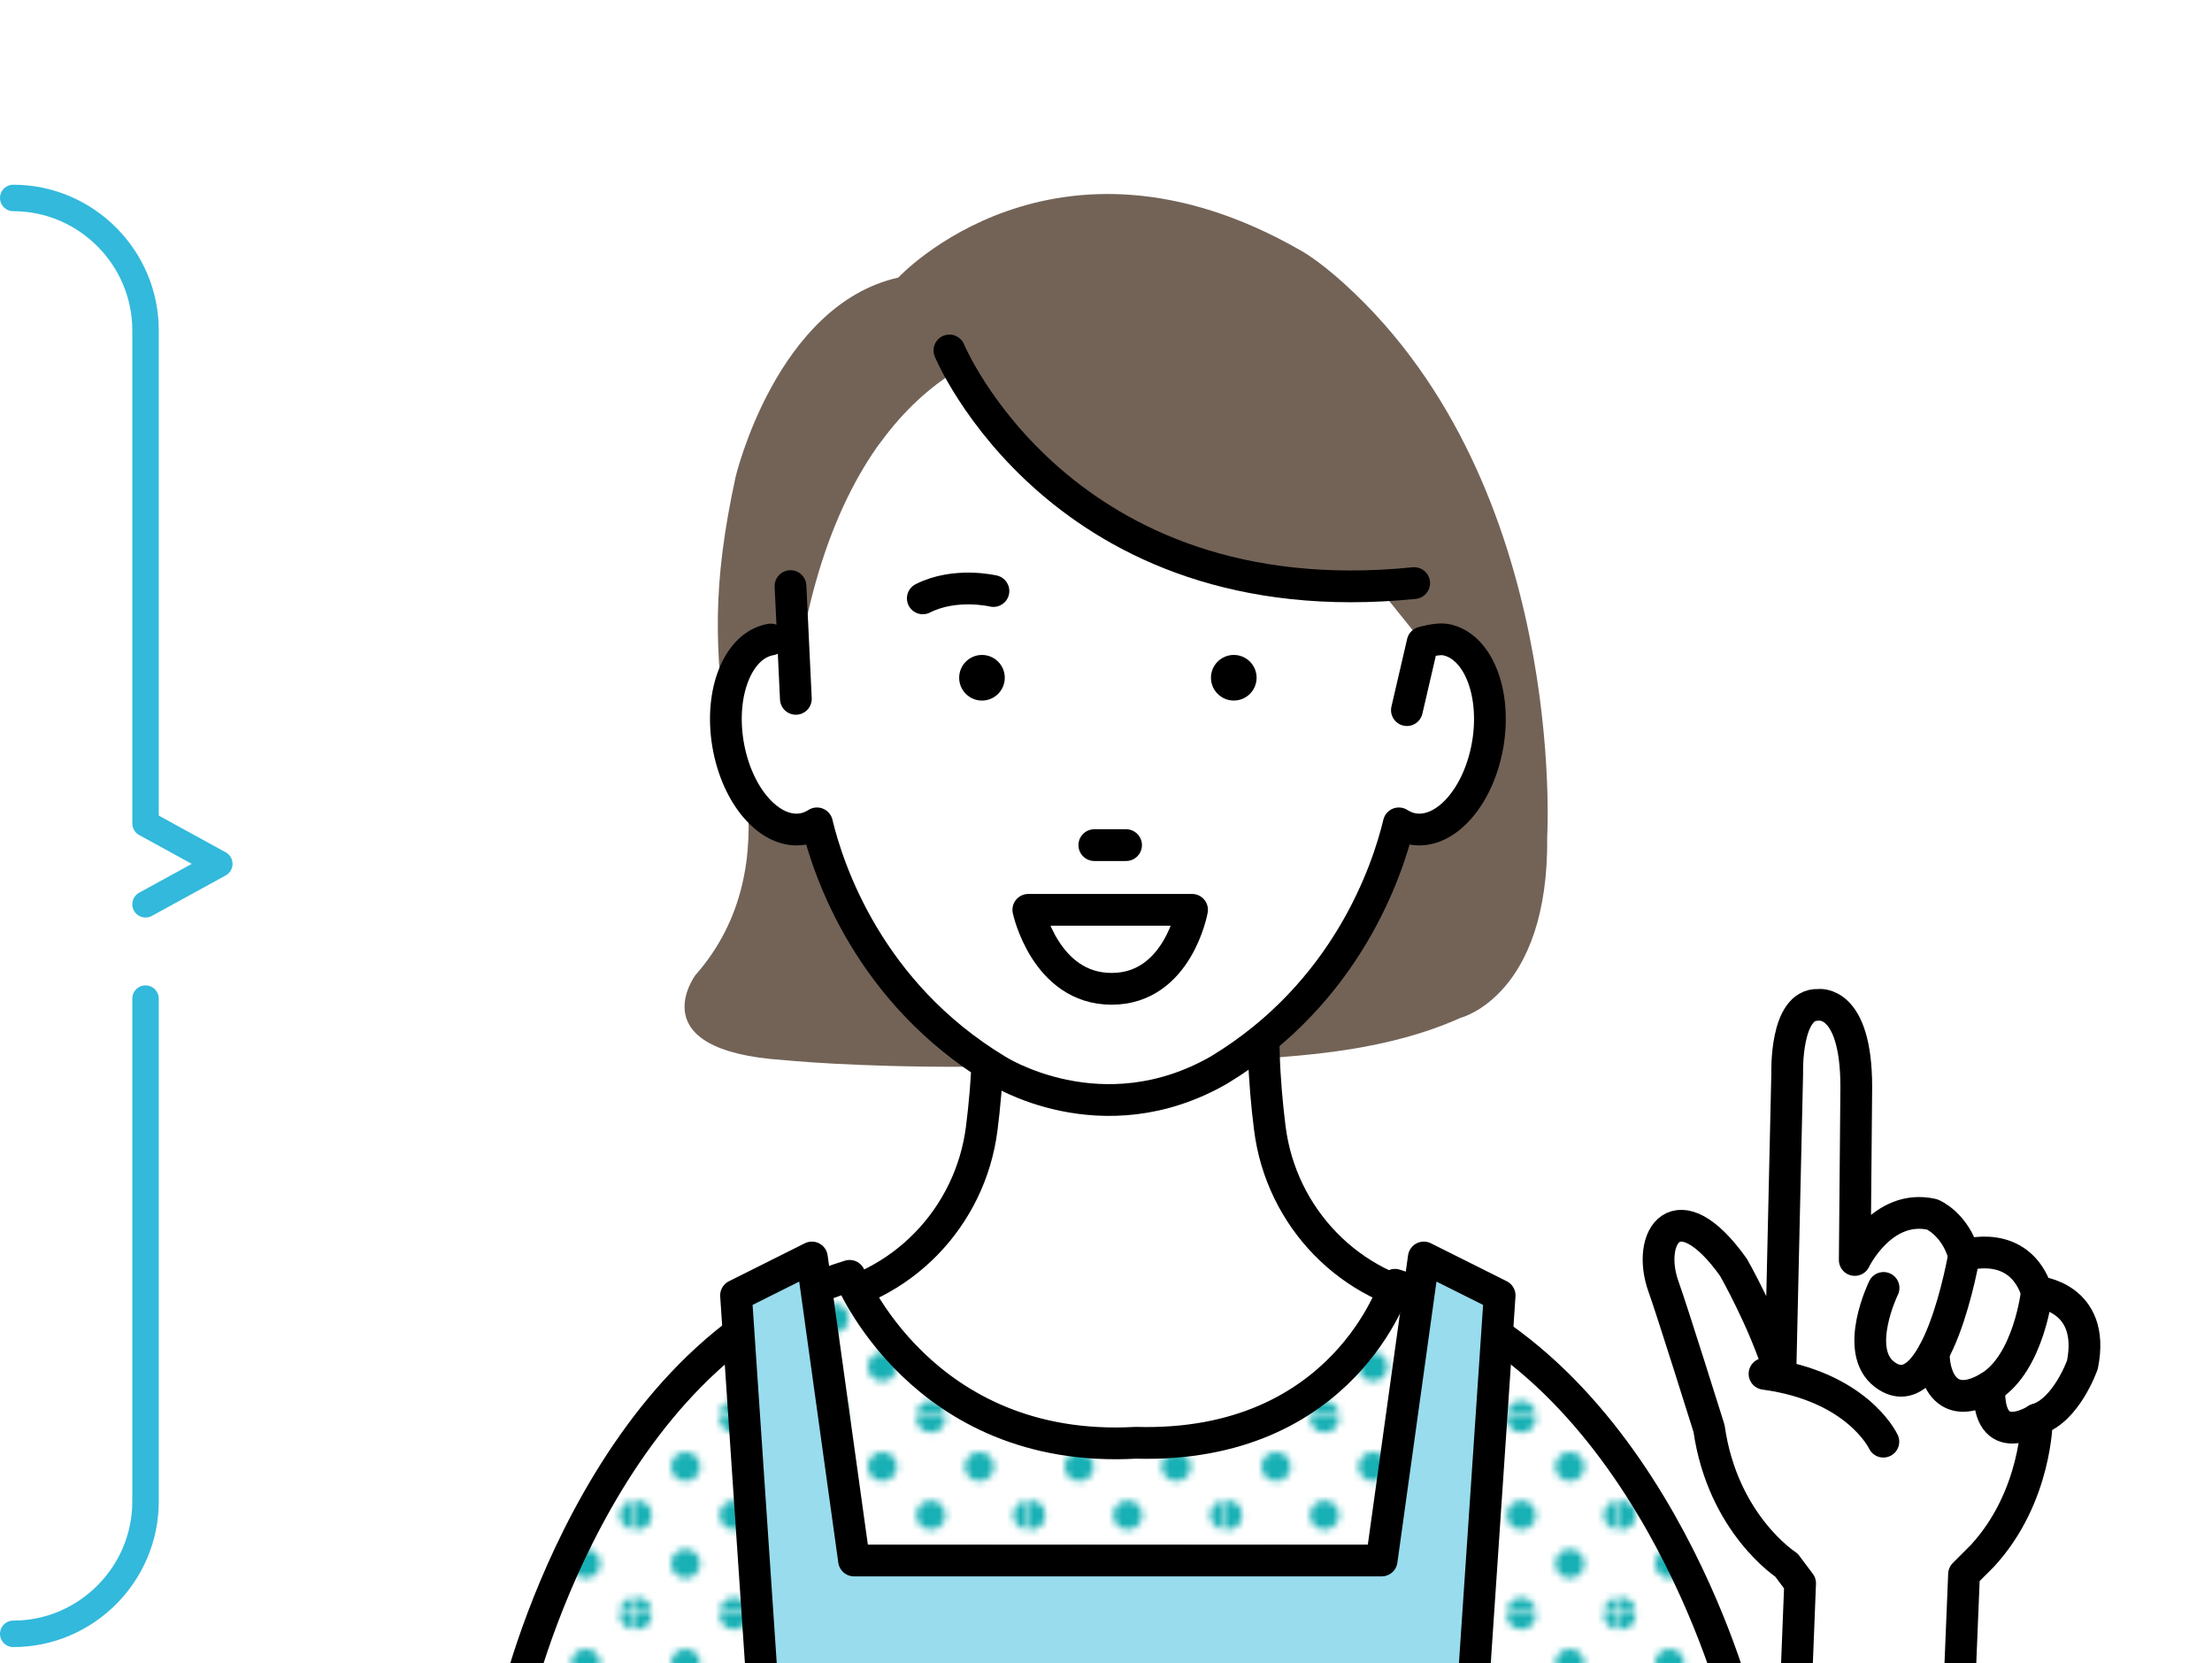 <?xml version="1.0" encoding="UTF-8"?>
<svg id="_レイヤー_2" data-name="レイヤー_2" xmlns="http://www.w3.org/2000/svg" xmlns:xlink="http://www.w3.org/1999/xlink" viewBox="0 0 167.192 125.688">
  <defs>
    <style>
      .cls-1, .cls-2, .cls-3 {
        fill: none;
      }

      .cls-2, .cls-4, .cls-5 {
        stroke: #000;
        stroke-width: 2.4px;
      }

      .cls-2, .cls-4, .cls-5, .cls-3 {
        stroke-linecap: round;
        stroke-linejoin: round;
      }

      .cls-6 {
        fill: url(#_新規パターンスウォッチ_42);
      }

      .cls-7 {
        fill: #17b0b4;
      }

      .cls-4, .cls-8 {
        fill: #fff;
      }

      .cls-9 {
        fill: #736357;
      }

      .cls-5 {
        fill: #98dced;
      }

      .cls-3 {
        stroke: #32b9dc;
        stroke-width: 2px;
      }

      .cls-10 {
        clip-path: url(#clippath);
      }
    </style>
    <clipPath id="clippath">
      <rect class="cls-1" x="24.985" y="0" width="142.207" height="125.688"/>
    </clipPath>
    <pattern id="_新規パターンスウォッチ_42" data-name="新規パターンスウォッチ 42" x="0" y="0" width="28.597" height="28.596" patternTransform="translate(-6185.274 955.136) scale(.513)" patternUnits="userSpaceOnUse" viewBox="0 0 28.597 28.596">
      <g>
        <rect class="cls-1" x="0" width="28.597" height="28.596"/>
        <path class="cls-7" d="M28.597,30.741c1.182,0,2.143-.96,2.143-2.145s-.961-2.145-2.143-2.145-2.146.96-2.146,2.145.96,2.145,2.146,2.145Z"/>
        <path class="cls-7" d="M14.298,30.741c1.184,0,2.145-.96,2.145-2.145s-.961-2.145-2.145-2.145-2.145.96-2.145,2.145.96,2.145,2.145,2.145Z"/>
        <circle class="cls-7" cy="28.596" r="2.145"/>
        <path class="cls-7" d="M28.597,16.443c1.182,0,2.143-.96,2.143-2.145s-.961-2.145-2.143-2.145-2.146.961-2.146,2.145.96,2.145,2.146,2.145Z"/>
        <path class="cls-7" d="M14.298,16.443c1.184,0,2.145-.96,2.145-2.145s-.961-2.145-2.145-2.145-2.145.961-2.145,2.145.96,2.145,2.145,2.145Z"/>
        <circle class="cls-7" cy="14.298" r="2.145"/>
        <path class="cls-7" d="M28.597,2.145c1.182,0,2.143-.96,2.143-2.145s-.961-2.145-2.143-2.145-2.146.96-2.146,2.145.96,2.145,2.146,2.145Z"/>
        <path class="cls-7" d="M14.298,2.145c1.184,0,2.145-.96,2.145-2.145s-.961-2.145-2.145-2.145-2.145.96-2.145,2.145.96,2.145,2.145,2.145Z"/>
        <path class="cls-7" d="M0,2.145c1.183,0,2.145-.96,2.145-2.145S1.183-2.145,0-2.145-2.145-1.185-2.145,0-1.185,2.145,0,2.145Z"/>
        <path class="cls-7" d="M-14.299,2.145c1.185,0,2.146-.96,2.146-2.145s-.961-2.145-2.146-2.145-2.144.96-2.144,2.145.96,2.145,2.144,2.145Z"/>
        <path class="cls-7" d="M-14.299,0"/>
        <path class="cls-7" d="M7.149,23.591c1.184,0,2.145-.959,2.145-2.144s-.961-2.145-2.145-2.145-2.145.96-2.145,2.145.96,2.144,2.145,2.144Z"/>
        <path class="cls-7" d="M21.447,23.591c1.183,0,2.145-.959,2.145-2.144s-.962-2.145-2.145-2.145-2.145.96-2.145,2.145.959,2.144,2.145,2.144Z"/>
        <path class="cls-7" d="M7.149,9.294c1.184,0,2.145-.96,2.145-2.145s-.961-2.145-2.145-2.145-2.145.96-2.145,2.145.96,2.145,2.145,2.145Z"/>
        <path class="cls-7" d="M21.447,9.294c1.183,0,2.145-.96,2.145-2.145s-.962-2.145-2.145-2.145-2.145.96-2.145,2.145.959,2.145,2.145,2.145Z"/>
        <path class="cls-7" d="M-7.149,9.294c1.184,0,2.145-.96,2.145-2.145s-.961-2.145-2.145-2.145-2.145.96-2.145,2.145.96,2.145,2.145,2.145Z"/>
        <path class="cls-7" d="M-7.149,7.149"/>
      </g>
    </pattern>
  </defs>
  <g id="_メイン" data-name="メイン">
    <g>
      <g>
        <path class="cls-3" d="M1,14.958c5.5,0,10,4.5,10,10v37.264l5.575,3.055-5.575,3.055"/>
        <path class="cls-3" d="M1,123.458c5.5,0,10-4.5,10-10v-38"/>
      </g>
      <g>
        <g class="cls-10">
          <path class="cls-9" d="M62.08,62.724c-.331.209-.688.359-1.072.425-1.702.286-3.439-1.021-4.56-3.173.482,4.503-.202,9.535-3.882,13.7,0,0-4.284,5.712,6.663,6.426,0,0,5.216.544,13.975.507.037-.317.066-.618.085-.895-7.802-5.781-10.428-13.736-11.208-16.989Z"/>
          <path class="cls-9" d="M101.69,21.511c-2.159-1.967-3.464-2.634-3.464-2.634-18.567-10.587-30.328,2.096-30.328,2.096-9.224,2.075-12.299,15.066-12.299,15.066-1.778,8.207-1.608,13.009-.56,20.414,0-.013-.001-.027-.001-.04,0-.026,0-.052,0-.079,0-.179.004-.354.013-.528h0c.14-2.695,1.361-3.07,3.168-3.376.534-.089,1.072-.007,1.59.21l.863-4.456c3.731-19.458,14.968-22.571,18.669-22.2.217-.027.427-.049.629-.067.202-.018.395-.032.581-.041.278-.015.536-.02.772-.019.315.002.591.016.822.039.199-.014.405-.021.616-.022.077,0,.157.004.236.005.136.003.273.005.413.013.101.006.205.016.307.024.123.01.245.02.37.034.118.013.24.031.36.048.113.016.226.031.341.05.135.022.272.048.409.075.104.02.207.04.312.063.151.033.304.069.458.106.092.023.184.046.277.071.169.044.338.092.51.143.078.023.157.048.235.072.188.058.376.119.566.185.059.02.118.042.178.064.211.075.423.154.637.239.028.011.057.024.085.035,5.006,2.011,10.677,7.579,13.821,16.008,1.087,2.588,1.869,5.482,2.203,8.715.519-.216,1.055-.298,1.589-.21,1.885.319,3.136,1.987,3.183,4.619.016.555-.031,1.178-.148,1.878-.627,3.712-2.999,6.407-5.302,6.02-.363-.062-.699-.204-1.011-.401-.567,2.359-1.318,6.295-5.018,10.523-.973,1.285-2.118,2.568-3.466,3.79.009.487.306,1.406.309,2.006,4.373-.326,10.315-.687,15.778-3.137,0,0,6.694-1.652,6.552-13.7,0,0,1.531-26.404-15.256-41.701Z"/>
          <g>
            <path class="cls-8" d="M109.345,98.435s-.192-.016-.531-.063c-6.744-.948-11.981-6.356-12.834-13.114-.422-3.341-.752-7.967-.138-12.05h-21.499c.614,4.083.284,8.709-.138,12.05-.853,6.758-6.091,12.166-12.834,13.114-.338.048-.531.063-.531.063-8.913,9.123,19.389,13.474,23.947,14.108v.082s.11-.014.306-.04c.196.026.306.04.306.04v-.082c4.558-.634,32.86-4.986,23.947-14.108Z"/>
            <path class="cls-2" d="M109.345,98.435s-.192-.016-.531-.063c-6.744-.948-11.981-6.356-12.834-13.114-.422-3.341-.752-7.967-.138-12.05h-21.499c.614,4.083.284,8.709-.138,12.05-.853,6.758-6.091,12.166-12.834,13.114-.338.048-.531.063-.531.063-8.913,9.123,19.389,13.474,23.947,14.108v.082s.11-.014.306-.04c.196.026.306.04.306.04v-.082c4.558-.634,32.86-4.986,23.947-14.108Z"/>
          </g>
          <path class="cls-8" d="M131.243,128.618s-6.671-25.723-25.804-31.535c0,0-3.829,12.389-19.597,11.938-16.218.901-21.624-12.614-21.624-12.614-19.133,5.811-25.225,32.21-25.225,32.21h92.25Z"/>
          <path class="cls-8" d="M131.243,128.618s-6.671-25.723-25.804-31.535c0,0-3.829,12.389-19.597,11.938-16.218.901-21.624-12.614-21.624-12.614-19.133,5.811-25.225,32.21-25.225,32.21h92.25Z"/>
          <path class="cls-6" d="M131.243,128.618s-6.671-25.723-25.804-31.535c0,0-3.829,12.389-19.597,11.938-16.218.901-21.624-12.614-21.624-12.614-19.133,5.811-25.225,32.21-25.225,32.21h92.25Z"/>
          <path class="cls-2" d="M131.243,128.618s-6.671-25.723-25.804-31.535c0,0-3.829,12.389-19.597,11.938-16.218.901-21.624-12.614-21.624-12.614-19.133,5.811-25.225,32.21-25.225,32.21h92.25Z"/>
          <path d="M84.301,76.575c-.062,0-.126,0-.189-.002h-.007c-.366,0-2.91-.068-4.819-1.903-1.333-1.281-2.03-3.073-2.073-5.325-.006-.34.124-.669.363-.912.239-.243.565-.38.905-.38h11.968c.34,0,.667.137.905.38.238.243.369.571.363.912-.001.073-.221,7.23-7.415,7.23ZM84.121,74.037c.008,0,.016,0,.022,0,3.294.049,4.442-2.009,4.833-3.448h-9.089c.7,3.368,3.817,3.464,4.214,3.447h.02Z"/>
          <polygon class="cls-5" points="114.623 135.15 111.438 126.232 113.349 97.887 107.616 95.02 104.431 117.916 101.435 117.916 67.547 117.916 64.551 117.916 61.366 95.02 55.633 97.887 57.544 126.232 54.359 135.15 53.111 147.433 67.547 147.433 101.435 147.433 115.871 147.433 114.623 135.15"/>
          <g>
            <path class="cls-8" d="M101.488,41.06c-8.177-8.512-23.524-14.077-33.631-8.412-4.115,2.306-7.153,6.101-8.108,11.639l.202,4.26c-.552-.23-1.125-.318-1.694-.223-2.45.414-3.897,3.956-3.232,7.908.667,3.953,3.194,6.823,5.646,6.411.387-.066.746-.217,1.078-.427.858,3.574,3.927,12.796,13.59,18.638,0,0,7.906,5.102,16.798,0,9.663-5.842,12.732-15.063,13.59-18.638.333.21.691.361,1.077.427,2.452.412,4.979-2.458,5.646-6.411.665-3.952-.782-7.494-3.232-7.908-.569-.095-1.14-.007-1.692.223h0"/>
            <g>
              <path d="M93.255,49.489c-.952,0-1.725.772-1.725,1.723s.773,1.724,1.725,1.724,1.723-.772,1.723-1.724-.771-1.723-1.723-1.723Z"/>
              <path d="M75.945,51.213c0-.952-.772-1.723-1.723-1.723s-1.724.772-1.724,1.723.772,1.724,1.724,1.724,1.723-.772,1.723-1.724Z"/>
            </g>
            <path class="cls-2" d="M75.088,44.66s-2.878-.692-5.339.554"/>
            <line class="cls-2" x1="82.713" y1="63.86" x2="85.113" y2="63.86"/>
          </g>
          <path class="cls-9" d="M71.759,26.481s6.516,17.644,32.113,18.105c0,0,3.822-31.431-32.113-18.105Z"/>
          <path class="cls-9" d="M59.81,52.64l.863-4.456c3.731-19.458,14.968-22.571,18.669-22.2,0,0-4.624-4.82-12.054-1.724-7.2,3-10.156,18.36-7.478,28.38Z"/>
          <path class="cls-2" d="M58.258,48.324c-2.45.414-3.897,3.956-3.232,7.908.667,3.953,3.194,6.823,5.646,6.411.387-.066.746-.217,1.078-.427.858,3.574,3.927,12.796,13.59,18.638,0,0,7.906,5.102,16.798,0,9.663-5.842,12.732-15.063,13.59-18.638.333.21.691.361,1.077.427,2.452.412,4.979-2.458,5.646-6.411.665-3.952-.782-7.494-3.232-7.908-.569-.095-1.692.223-1.692.223l-1.188,5.113"/>
          <polyline class="cls-2" points="60.154 52.807 59.952 48.547 59.749 44.287"/>
          <path class="cls-2" d="M71.759,26.481s8.429,20.279,35.129,17.579"/>
          <g>
            <path class="cls-4" d="M135.703,128.696l.357-9.054-1.032-1.377s-4.818-3.097-5.851-10.325c0,0-2.83-9.031-3.429-10.68-1.377-3.786,1.032-7.457,5.277-1.491,0,0,2.34,4.084,3.544,8.042l.516-22.715s-.172-5.277,2.352-5.162c0,0,2.868-.459,2.868,6.195l-.115,13.078s2.065-4.302,5.851-3.442c0,0,1.72.688,2.409,3.097,0,0,4.13-1.376,5.507,2.754,0,0,4.474.344,3.441,5.506,0,0-1.204,3.442-3.441,4.13,0,0,0,5.851-4.131,10.325l-1.376,1.376-.4,9.743"/>
            <path class="cls-2" d="M133.369,103.81c6.912.934,8.902,4.956,8.983,5.127"/>
            <path class="cls-2" d="M148.45,94.862s-2.042,11.969-6,9c-2.4-1.8-.083-6.542-.083-6.542"/>
            <path class="cls-2" d="M153.958,97.615s-.6,5.4-3.6,7.2c-3,1.8-4.2-.4-4.2-2.6"/>
            <path class="cls-2" d="M153.958,107.252s-3.748,2.483-3.6-2.436"/>
          </g>
        </g>
        <path class="cls-2" d="M90.101,68.75s-1.066,5.968-6.08,5.968-6.297-5.968-6.297-5.968h12.377Z"/>
      </g>
    </g>
  </g>
</svg>